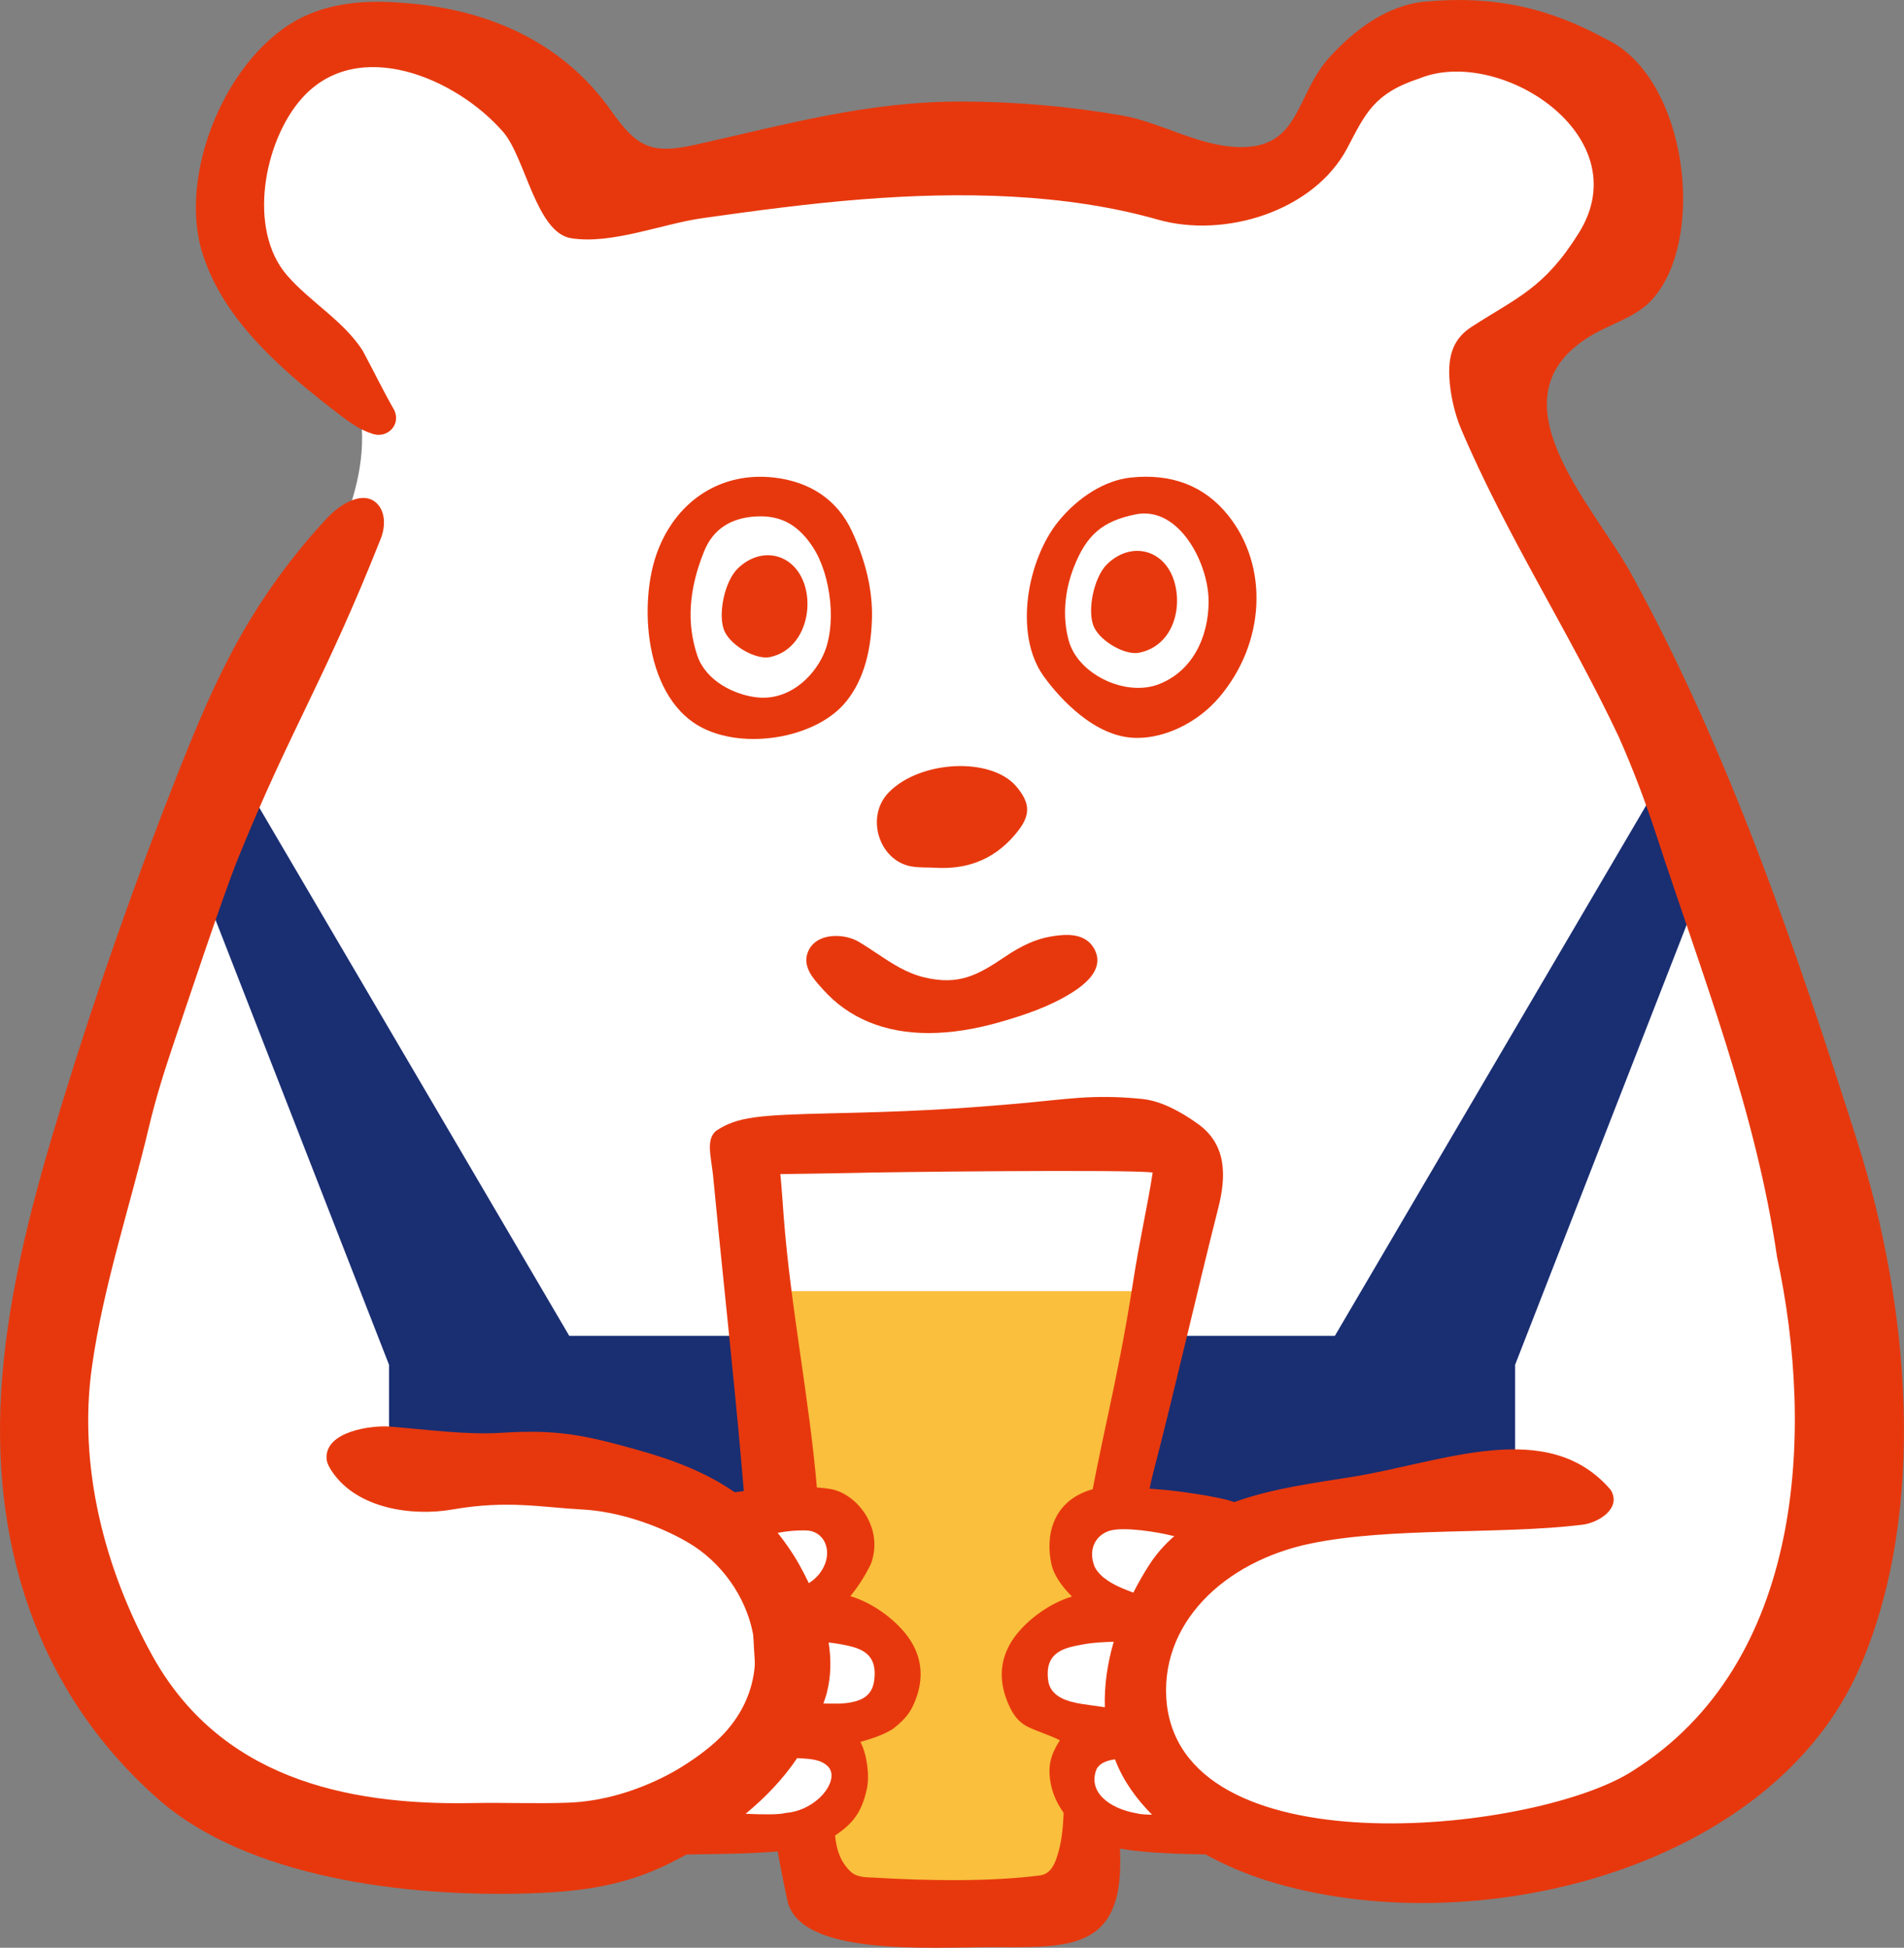 <?xml version="1.0" encoding="UTF-8"?><svg id="b" xmlns="http://www.w3.org/2000/svg" viewBox="0 0 160.411 164.047"><rect x="0" y="0" width="160.411" height="164.047" fill="#808080" stroke="none"/><defs><style>.d{fill:#1a2e72;}.e{fill:#fff;}.f{fill:#e7380d;}.g{fill:#f9bf3d;}</style></defs><g id="c"><path class="e" d="M23.084,153.099c9.504,3.209,22.985,2.403,32.345,1.194,10.554-1.004,30.123-.35,41.289-.337,10.727-.623,13.965,4.231,25.246,3.413,17.323-1.332,33.862-14.149,33.486-32.634.087-8.121-.693-19.925-4.318-31.988-2.831-9.324-6.698-19.18-9.925-27.471-3.041-7.836-6.192-14.767-10.275-22.356-1.577-3.537-4.133-7.304-3.773-11.213,2.191-6.746,12.539-8.629,10.66-18.827-1.012-7.545-9.688-11.424-16.61-9.916-6.806.849-9.492,7.24-13.537,11.621-1.503,1.629-5.93-.528-8.097-.866-5.202-.938-13.773-2.508-20.614-2.218-7.661.011-17.315,2.793-22.056,3.631-2.992.669-5.304-.716-7.324-2.959-3.399-3.806-8.024-7.712-13.161-8.784C26.217.492,18.199,7.93,19.906,18.064c.82,3.837,3.405,7.193,5.869,10.17,2.41,2.895,4.231,4.104,4.658,7.157.729,7.098-4.019,13.633-6.975,19.687-6.174,11.158-11.415,24.144-14.69,37.378-3.985,16.589-8.692,32.609-1.304,46.995,3.149,6.01,8.612,12.174,15.404,13.583l.217.064Z"/><polygon class="d" points="127.647 127.876 127.647 114.948 144.224 72.447 139.777 65.978 112.462 112.511 85.235 112.511 75.187 112.511 47.96 112.511 20.645 65.978 16.197 72.447 32.775 114.948 32.775 125.642 127.647 127.876"/><path class="f" d="M92.107,79.778c-.153-.239-.344-.439-.571-.594-.853-.587-2.036-.478-3.081-.293-1.185.21-2.384.746-3.774,1.685-2.288,1.547-3.887,2.437-6.789,1.748-1.515-.359-2.734-1.17-4.025-2.03-.496-.33-1.007-.67-1.532-.979-.876-.516-2.168-.635-3.071-.284-.63.244-1.063.693-1.251,1.298-.355,1.145.523,2.117,1.163,2.827l.15.167c2.181,2.448,5.204,3.686,8.907,3.686,1.872,0,3.917-.317,6.114-.954,1.966-.568,4.046-1.257,5.943-2.437,1.225-.763,1.937-1.549,2.117-2.336.115-.505.014-1.011-.298-1.503Z"/><path class="f" d="M78.773,73.084c-.692-.037-1.4.009-2.073-.126-2.656-.53-3.816-4.192-1.81-6.232,2.66-2.706,8.625-2.988,10.741-.478,1.093,1.296,1.241,2.295.187,3.672-1.781,2.327-4.135,3.349-7.045,3.164Z"/><path class="f" d="M65.171,40.219c-4.338-.483-8.057,1.846-9.721,6.076-.895,2.274-1.134,5.417-.623,8.201.601,3.28,2.144,5.696,4.345,6.804,1.444.727,2.981.94,4.292.94.542,0,1.046-.036,1.489-.089,2.528-.298,4.819-1.353,6.127-2.822,1.5-1.686,2.302-4.126,2.383-7.255.06-2.328-.51-4.799-1.693-7.344-1.213-2.607-3.495-4.167-6.599-4.512ZM69.383,55.12c-.908,2.004-2.989,3.893-5.594,3.618-1.923-.209-4.319-1.394-5.034-3.505-.92-2.711-.734-5.591.568-8.802.751-1.853,2.249-2.841,4.451-2.937.1-.004.199-.007.297-.007,1.873,0,3.245.81,4.415,2.596.756,1.153,1.286,2.824,1.455,4.581.165,1.713-.033,3.295-.559,4.456Z"/><path class="f" d="M103.478,43.414c-1.99-2.492-4.768-3.564-8.241-3.188-2.12.229-4.398,1.619-6.091,3.717-1.26,1.56-2.201,3.89-2.516,6.23-.211,1.565-.321,4.53,1.307,6.794.805,1.12,3.708,4.799,7.263,5.151.205.021.412.031.623.031,2.406,0,5.099-1.312,6.878-3.398,3.898-4.569,4.225-11.019.778-15.337ZM101.811,50.257c.135,2.581-.869,6.056-4.138,7.354-1.359.542-3.108.397-4.675-.385-1.519-.757-2.598-1.954-2.962-3.284-.527-1.926-.371-4.122.44-6.184,1.065-2.711,2.42-3.87,5.175-4.43.26-.053.516-.079.769-.079.845,0,1.652.294,2.405.877,1.824,1.414,2.884,4.154,2.987,6.13Z"/><path class="f" d="M93.272,47.517c-1.134,1.1-1.727,4.03-1.081,5.342.596,1.212,2.636,2.352,3.789,2.116,1.972-.403,2.997-2.067,3.162-3.858.062-.672.003-1.363-.173-2.012-.761-2.81-3.628-3.595-5.697-1.588Z"/><path class="f" d="M62.151,47.886c-1.134,1.1-1.727,4.03-1.081,5.342.597,1.212,2.637,2.352,3.789,2.116,1.878-.384,2.938-2.071,3.136-3.861.075-.677.027-1.368-.147-2.01-.761-2.81-3.628-3.595-5.697-1.588Z"/><rect class="e" x="63.288" y="96.697" width="35.896" height="14.156"/><polygon class="g" points="91.748 160.316 68.864 160.316 65.816 108.747 96.319 108.747 91.748 160.316"/><path class="f" d="M60.318,95.25c1.808-1.207,3.577-1.333,9.704-1.483,6.334-.135,10.116-.328,15.634-.809,4.208-.366,6.336-.82,10.562-.4,1.63.162,3.319,1.109,4.698,2.095,2.488,1.778,2.381,4.488,1.722,7.09-1.882,7.432-3.552,14.874-5.494,22.352-.968,3.727-.871,7.599-1.226,11.408-.507,5.436-1.099,10.864-1.584,16.303-.269,3.024.687,6.817-.897,9.561-1.645,2.849-5.458,2.628-9.704,2.628-5.475,0-16.375.809-17.401-3.943-1.609-7.454-2.539-15.277-2.89-22.783-.6-12.837-2.155-25.531-3.371-38.295-.185-1.681-.595-2.983.247-3.724ZM71.606,157.577c.548.59,1.521.534,1.9.557,4.672.286,10.003.358,14.11-.178.969-.126,1.306-1.095,1.544-1.923.575-1.996.436-4.376.526-6.413.3-6.828.634-13.698,1.717-20.445,1.225-7.635,2.64-12.083,4.055-21.18.573-3.683,1.249-6.554,1.654-9.242-2.157-.277-23.005-.036-25.313.038-.798.026-6.056.096-6.056.096.088.783.226,2.824.287,3.617.592,7.714,2.167,15.31,2.813,23.02.493,5.889.896,11.786,1.208,17.688.143,2.7.265,5.403.365,8.104.05,1.36-.664,4.448,1.19,6.26Z"/><path class="e" d="M102.548,129.077c.029-.312-.231-.505-.762-.662-1.023-.276-2.533-.532-3.735-.715-4.235-.984-10.035.523-6.81,5.584.616.971,1.299,1.945.051,2.507-3.776,1.524-6.854,5.157-2.761,8.337.773.688,2.071,1.036,2.517,1.761.249.683-.395,1.653-.539,2.494-.266,1.081-.278,2.338.348,3.299,1.462,2.443,6.913,2.348,8.913,2.333.75-.033,1.273-.141.635-1.083-5.892-8.453-4.373-15.705,2.115-23.715l.027-.14Z"/><path class="e" d="M61.389,128.483c-.029-.312.231-.505.762-.662,1.023-.276.906-.193,2.108-.376,4.235-.984,10.035.523,6.81,5.584-.616.971-1.299,1.945-.051,2.507,3.776,1.524,6.854,5.157,2.761,8.337-.773.688-2.071,1.036-2.517,1.761-.249.683.395,1.653.539,2.494.266,1.081.369,2.404-.348,3.299-2.35,2.936-7.532,2.683-9.933,2.43-.747-.079-1.273-.141-.635-1.083,5.892-8.453,7.02-16.142.532-24.152l-.027-.14Z"/><path class="f" d="M71.646,134.436c.466-.578,1.14-1.505,1.73-2.721,1.137-3.123-1.283-5.957-3.409-6.302-2.05-.332-4.193-.122-6.281.048-.17.014-.894.098-1.784.225-2.333-1.621-5.049-2.694-8.221-3.578-4.376-1.22-6.642-1.732-11.37-1.435-3.133.197-6.316-.277-9.471-.522-1.514-.117-5.476.389-5.325,2.705.002.037.006.072.012.108.053.353.248.675.449.974,2.093,3.123,6.735,3.792,10.148,3.196,4.65-.811,7.521-.175,10.917,0,2.917.15,6.373,1.267,8.993,2.82,5.458,3.235,8.189,11.411,2.224,16.78-.954.859-2.502,1.975-4.035,2.77-2.649,1.374-5.514,2.217-8.328,2.324-2.686.102-5.379-.02-8.068.033-10.933.217-21.399-2.247-27.038-12.496-4.003-7.276-6.21-15.901-5.05-24.195.966-6.906,3.214-13.517,4.816-20.281.55-2.323,1.268-4.615,2.035-6.883,1.078-3.188,4.184-12.547,5.449-15.669,4.422-10.915,7.278-14.96,12.041-26.971.381-.961.42-2.207-.305-2.944-1.153-1.171-3.096.005-4.216,1.208-2.871,3.081-5.37,6.507-7.427,10.181-1.989,3.553-3.559,7.323-5.062,11.107-3.673,9.251-6.973,18.65-9.89,28.167-2.305,7.52-4.379,15.169-5.003,23.01-1.081,13.589,2.77,26.216,13.06,35.353,7.592,6.741,21.043,8.333,31.264,8.023,5.471-.166,9.14-.907,13.32-3.274,2.642-.086,9.759.074,11.898-1.207,1.899-1.138,2.844-2.083,3.32-4.363.233-1.117,0-2.865-.548-3.918.758-.211,1.98-.59,2.738-1.095,1.138-.885,1.554-1.497,1.948-2.563.75-2.03.373-3.86-.844-5.407-1.063-1.35-2.867-2.668-4.686-3.207ZM67.841,128.896c1.545-.007,2.298,1.592,1.555,3.08-.309.618-.745,1.04-1.252,1.364-.259-.535-.528-1.062-.811-1.567-.56-1-1.174-1.864-1.815-2.671,1.028-.19,1.635-.204,2.323-.207ZM66.2,152.693c-.541.152-1.876.138-3.383.073,1.7-1.407,3.171-2.95,4.345-4.691,1.16.065,1.959.096,2.59.697,1.08,1.112-.885,3.708-3.552,3.921ZM73.664,141.41c-.132,1.45-1.089,1.97-2.874,2.074-.52.006-.986.001-1.417-.005.094-.299.204-.586.284-.895.365-1.405.376-2.835.154-4.244.288.029.575.065.859.117,1.496.273,3.267.562,2.994,2.953Z"/><path class="f" d="M156.498,96.193c-5.221-16.372-10.835-32.893-19.089-47.899-3.191-5.802-12.028-14.776-3.419-19.994,1.712-1.038,3.818-1.564,5.172-3.039,4.658-5.074,3.004-18.663-3.769-21.927-4.912-2.697-9.519-3.724-15.294-3.203-3.235.292-6.03,2.404-8.13,4.739-2.857,3.178-2.422,7.65-7.613,7.518-3.421-.087-6.593-2.103-9.849-2.666-4.418-.764-8.9-1.155-13.383-1.17-8.043-.026-14.839,1.924-22.552,3.642-3.698.824-4.912.214-7.1-2.89C47.287,3.368,40.788.674,33.724.229c-2.737-.221-5.604-.024-8.096,1.147-6.537,3.071-10.815,13.488-8.483,20.221,1.82,5.532,6.8,9.773,11.651,13.474.769.572,1.575,1.145,2.497,1.434,1.261.506,2.504-.666,1.935-1.939-.941-1.641-1.769-3.359-2.668-5.028-1.623-2.526-4.411-4.09-6.365-6.334-3.387-3.891-1.949-11.349,1.234-14.921,4.717-5.295,13.033-1.693,16.962,2.83,1.873,2.157,2.779,8.483,5.729,8.952,3.414.542,7.644-1.208,11.063-1.691,4.469-.631,8.946-1.233,13.446-1.586,8.258-.648,17.062-.525,24.929,1.711,5.607,1.593,13.122-.691,15.949-6.025,1.473-2.78,2.167-4.59,6.059-5.86,6.724-2.774,18.558,4.79,13.465,12.983-2.907,4.677-5.182,5.435-9.039,7.924-1.505.971-1.972,2.316-1.889,4.195.063,1.422.438,3.105.983,4.391,3.772,8.903,9.162,17.187,13.291,25.946,1.21,2.723,2.257,5.497,3.183,8.324,3.819,11.675,8.367,23.173,10.153,35.477,3.198,14.884,2.199,34.228-12.1,43.261-7.796,5.134-37.542,8.533-39.301-5.5-.773-6.785,4.79-12.111,12.149-13.621,6.743-1.383,15.91-.739,22.758-1.564,1.426-.132,3.459-1.4,2.47-2.96-5.287-6.145-14.118-2.322-21.732-1.087-3.089.501-6.709.952-9.978,2.132-1.264-.497-5.274-.986-5.707-1.021-2.088-.17-4.231-.38-6.281-.048-3.394,1-3.913,3.984-3.409,6.302.177.812.767,1.754,1.73,2.721-1.819.539-3.624,1.857-4.686,3.207-1.218,1.547-1.594,3.376-.844,5.407.394,1.066.885,1.92,1.878,2.39.7.332,1.945.738,2.631,1.1-.81,1.272-.959,2.147-.836,3.211.267,2.314,1.886,4.102,3.785,5.239,1.62.97,6.099,1.113,9.326,1.163,1.699.938,3.496,1.688,5.25,2.233,17.134,5.328,42.422-.803,49.882-18.005,5.786-13.342,4.083-30.778-.204-44.221ZM93.458,128.933c1.248-.381,4.203.128,5.263.405.08.017.137.022.214.037-.786.69-1.5,1.477-2.102,2.408-.487.753-.937,1.543-1.352,2.356-.299-.116-.598-.23-.893-.354-.847-.357-1.914-.92-2.37-1.834-.552-1.4.026-2.614,1.241-3.019ZM88.297,141.443c-.273-2.391,1.498-2.68,2.994-2.953.834-.152,1.686-.185,2.539-.216-.527,1.814-.805,3.676-.747,5.516-.637-.091-1.276-.175-1.912-.273-1.272-.196-2.743-.624-2.874-2.074ZM92.404,148.957c.314-.493.868-.684,1.536-.78.014.038.025.077.039.114.686,1.743,1.777,3.241,3.084,4.552-.576-.008-1.037-.042-1.303-.117-2.418-.428-4.153-1.874-3.356-3.769Z"/></g></svg>